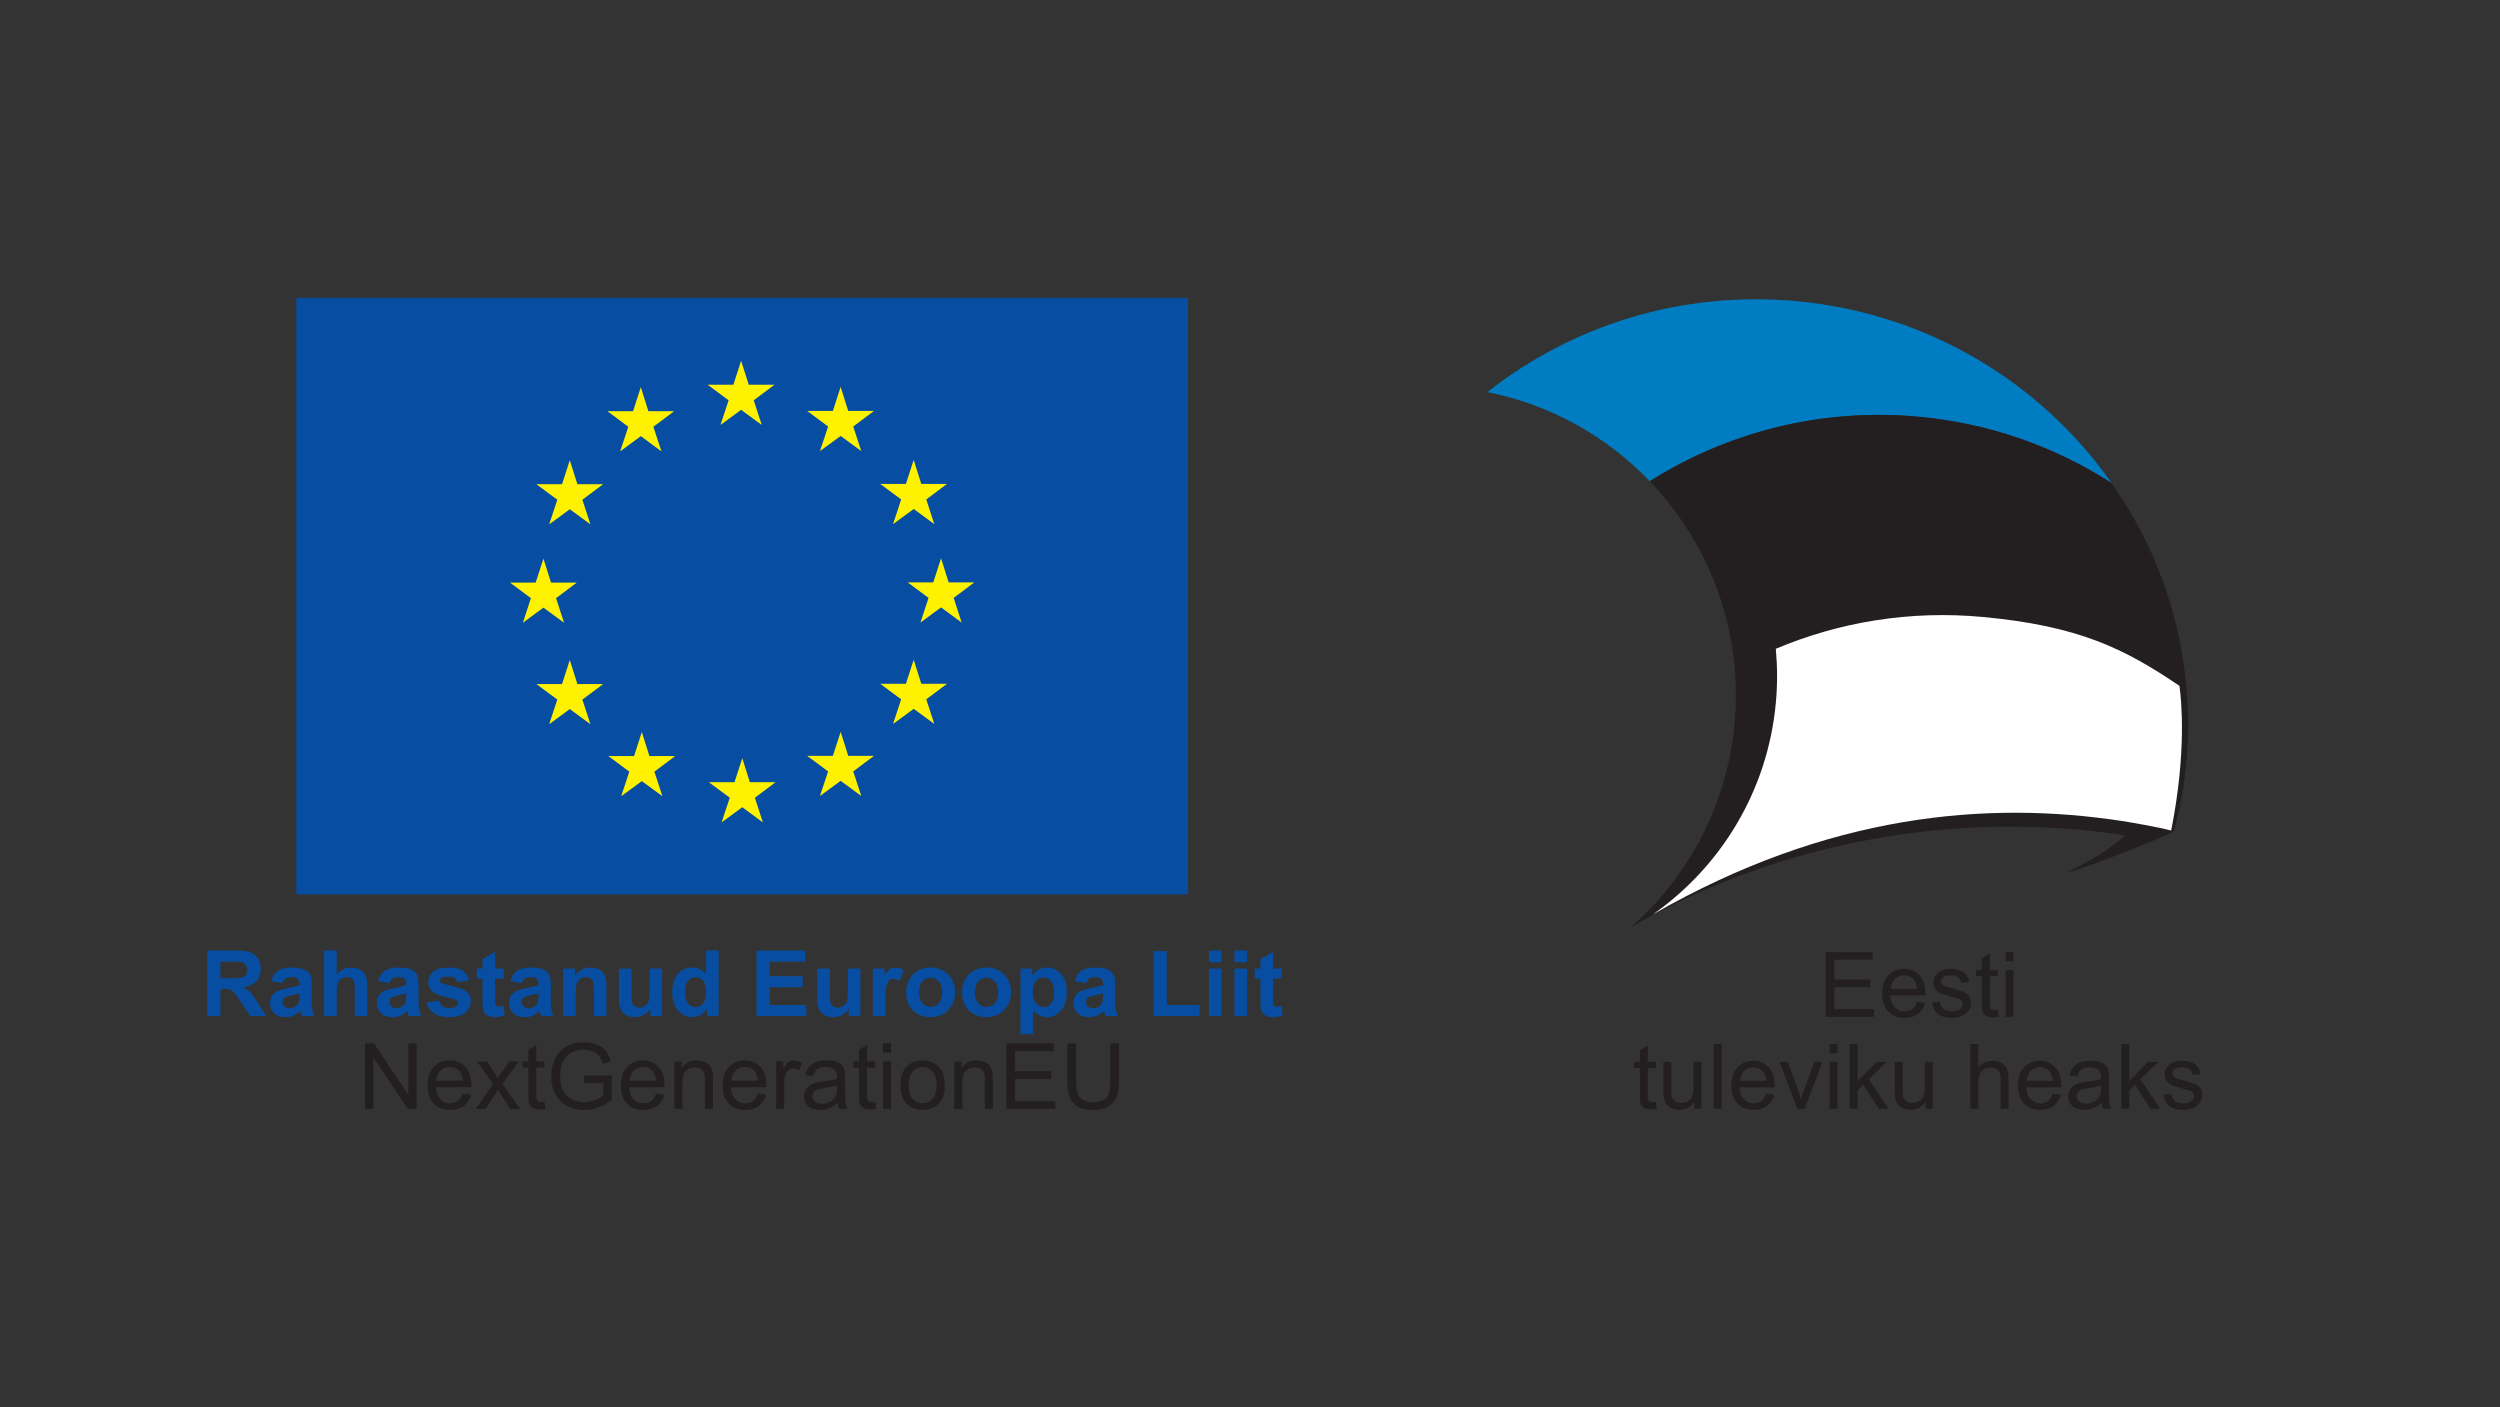 <svg xmlns="http://www.w3.org/2000/svg" xmlns:xlink="http://www.w3.org/1999/xlink" xmlns:inkscape="http://www.inkscape.org/namespaces/inkscape" version="1.1" width="218.5" height="123" viewBox="0 0 218.5 123">
<rect x="0" y="0" width="218.5" height="123" fill="#333333" stroke="none"/>
<defs>
<clipPath id="clip_0">
<path transform="matrix(1,0,0,-1,0,123)" d="M0 123H218.5V0H0Z"/>
</clipPath>
</defs>
<path transform="matrix(1,0,0,-1,0,123)" d="M25.902 96.963H103.832V44.832H25.902Z" fill="#074ea2" fill-rule="evenodd"/>
<path transform="matrix(1,0,0,-1,65.44,33.628)" d="M0 0H2.245L.435-1.359 1.136-3.512-.667-2.191-2.469-3.512-1.759-1.359-3.585 0H-1.342L-.667 2.099Z" fill="#fff200" fill-rule="evenodd"/>
<path transform="matrix(1,0,0,-1,65.536,68.366)" d="M0 0H2.246L.441-1.356 1.138-3.512-.661-2.184-2.467-3.512-1.753-1.356-3.581 0H-1.342L-.661 2.098Z" fill="#fff200" fill-rule="evenodd"/>
<path transform="matrix(1,0,0,-1,74.135,66.064)" d="M0 0H2.248L.436-1.356 1.14-3.506-.662-2.181-2.471-3.506-1.758-1.356-3.584 0H-1.341L-.662 2.105Z" fill="#fff200" fill-rule="evenodd"/>
<path transform="matrix(1,0,0,-1,74.135,35.918)" d="M0 0H2.248L.436-1.36 1.14-3.506-.662-2.184-2.471-3.506-1.758-1.36-3.584 0H-1.341L-.662 2.099Z" fill="#fff200" fill-rule="evenodd"/>
<path transform="matrix(1,0,0,-1,80.52,42.296)" d="M0 0H2.242L.436-1.356 1.14-3.516-.662-2.188-2.468-3.516-1.759-1.356-3.586 0H-1.344L-.662 2.095Z" fill="#fff200" fill-rule="evenodd"/>
<path transform="matrix(1,0,0,-1,80.52,59.765)" d="M0 0H2.242L.436-1.356 1.14-3.51-.662-2.188-2.468-3.51-1.759-1.356-3.586 0H-1.344L-.662 2.098Z" fill="#fff200" fill-rule="evenodd"/>
<path transform="matrix(1,0,0,-1,82.911,50.9)" d="M0 0H2.247L.438-1.356 1.137-3.512-.662-2.188-2.466-3.512-1.754-1.356-3.578 0H-1.342L-.662 2.102Z" fill="#fff200" fill-rule="evenodd"/>
<path transform="matrix(1,0,0,-1,56.669,35.94)" d="M0 0H2.248L.436-1.359 1.14-3.509-.662-2.181-2.466-3.509-1.755-1.359-3.577 0H-1.34L-.662 2.102Z" fill="#fff200" fill-rule="evenodd"/>
<path transform="matrix(1,0,0,-1,50.463,42.321)" d="M0 0H2.249L.436-1.356 1.14-3.509-.662-2.185-2.465-3.509-1.754-1.356-3.581 0H-1.341L-.662 2.095Z" fill="#fff200" fill-rule="evenodd"/>
<path transform="matrix(1,0,0,-1,48.161,50.922)" d="M0 0H2.242L.438-1.357 1.138-3.509-.663-2.185-2.464-3.509-1.758-1.357-3.582 0H-1.344L-.663 2.098Z" fill="#fff200" fill-rule="evenodd"/>
<path transform="matrix(1,0,0,-1,50.463,59.787)" d="M0 0H2.249L.436-1.356 1.14-3.509-.662-2.184-2.465-3.509-1.754-1.356-3.581 0H-1.341L-.662 2.098Z" fill="#fff200" fill-rule="evenodd"/>
<path transform="matrix(1,0,0,-1,56.758,66.083)" d="M0 0H2.246L.436-1.36 1.137-3.509-.662-2.184-2.468-3.509-1.755-1.36-3.581 0H-1.341L-.662 2.102Z" fill="#fff200" fill-rule="evenodd"/>
<g clip-path="url(#clip_0)">
<path transform="matrix(1,0,0,-1,167.711,36.424)" d="M0 0C6.08-.563 11.686-2.553 16.529-5.599 16.535-5.605 16.663-5.693 16.864-5.821 10.741 2.915 .868 9.032-10.704 10.104-20.833 11.036-30.377 7.938-37.712 2.154-32.144 1.048-27.248-1.748-23.523-5.636-16.757-1.368-8.581 .792 0 0" fill="#007cc3" fill-rule="evenodd"/>
<path transform="matrix(1,0,0,-1,191.115,60.373)" d="M0 0C-.003 0-.003 .003-.003 .003-.003-.015 0-.031 0-.049Z" fill="#ffffff" fill-rule="evenodd"/>
<path transform="matrix(1,0,0,-1,191.149,60.8)" d="M0 0C-.009 .119-.052 .64-.061 .746-.631 7.271-2.94 13.376-6.574 18.555-6.775 18.683-6.903 18.771-6.909 18.778-11.753 21.824-17.358 23.813-23.438 24.376-32.019 25.168-40.195 23.009-46.961 18.741-42.775 14.372-40.061 8.633-39.531 2.346-39.4 .78-39.397-.822-39.547-2.449-39.784-4.993-40.363-7.424-41.244-9.69-42.834-13.827-45.411-17.44-48.655-20.282L-48.597-20.23C-36.122-13.004-20.657-9.894-5.413-12.206-6.797-13.513-8.874-14.625-10.565-15.502-8.505-14.966-1.265-12.075-1.161-11.856-1.161-11.856-1.155-11.853-1.155-11.85H-1.161C-1.161-11.85 .529-6.379 0 0" fill="#231f20" fill-rule="evenodd"/>
<path transform="matrix(1,0,0,-1,190.482,59.941)" d="M0 0C-4.825 3.266-8.804 5.24-17.205 6.02-23.593 6.611-29.759 5.566-35.276 3.236-35.136 1.694-35.123 .116-35.273-1.483-35.991-9.236-40.116-15.843-46.032-19.986-30.733-11.188-16.824-10.013-5.044-11.81-4.262-11.932-1.84-12.349-.722-12.648 .649-5.751 .17-1.188 0 0" fill="#ffffff" fill-rule="evenodd"/>
<path transform="matrix(1,0,0,-1,159.568,88.872)" d="M0 0V5.66H4.092V4.992H.749V3.259H3.88V2.595H.749V.668H4.224V0Z" fill="#231f20"/>
<path transform="matrix(1,0,0,-1,165.262,86.427)" d="M0 0H2.289C2.259 .344 2.171 .604 2.027 .775 1.806 1.043 1.518 1.177 1.167 1.177 .848 1.177 .579 1.07 .361 .857 .144 .643 .024 .357 0 0M2.281-1.124 3-1.212C2.886-1.633 2.677-1.958 2.371-2.19 2.064-2.421 1.673-2.537 1.197-2.537 .597-2.537 .121-2.352-.229-1.983-.581-1.614-.756-1.096-.756-.429-.756 .261-.579 .796-.224 1.177 .132 1.558 .592 1.749 1.158 1.749 1.707 1.749 2.155 1.562 2.502 1.189 2.849 .816 3.023 .29 3.023-.386 3.023-.428 3.022-.49 3.02-.572H-.038C-.013-1.023 .115-1.368 .344-1.606 .574-1.846 .858-1.966 1.201-1.966 1.455-1.966 1.673-1.899 1.853-1.765 2.034-1.631 2.176-1.418 2.281-1.124" fill="#231f20"/>
<path transform="matrix(1,0,0,-1,168.857,87.647)" d="M0 0 .687 .108C.725-.167 .833-.378 1.009-.526 1.185-.672 1.431-.746 1.749-.746 2.068-.746 2.305-.68 2.459-.551 2.613-.42 2.691-.268 2.691-.093 2.691 .065 2.623 .187 2.485 .278 2.391 .34 2.154 .418 1.775 .513 1.266 .642 .912 .753 .716 .847 .519 .941 .369 1.072 .268 1.238 .166 1.404 .115 1.587 .115 1.787 .115 1.97 .157 2.139 .241 2.294 .324 2.451 .439 2.58 .583 2.683 .69 2.762 .838 2.831 1.024 2.886 1.211 2.941 1.411 2.969 1.625 2.969 1.947 2.969 2.229 2.922 2.472 2.83 2.716 2.737 2.895 2.612 3.011 2.454 3.128 2.294 3.207 2.083 3.25 1.819L2.571 1.725C2.54 1.936 2.45 2.101 2.302 2.219 2.155 2.338 1.945 2.397 1.675 2.397 1.356 2.397 1.128 2.345 .992 2.239 .855 2.134 .787 2.01 .787 1.869 .787 1.778 .816 1.697 .872 1.625 .929 1.55 1.017 1.489 1.139 1.439 1.208 1.414 1.413 1.355 1.753 1.263 2.244 1.131 2.587 1.024 2.781 .94 2.976 .857 3.129 .734 3.239 .575 3.35 .415 3.406 .217 3.406-.02 3.406-.252 3.337-.469 3.203-.675 3.067-.879 2.872-1.037 2.617-1.149 2.363-1.261 2.074-1.316 1.753-1.316 1.219-1.316 .813-1.206 .534-.984 .254-.763 .076-.435 0 0" fill="#231f20"/>
<path transform="matrix(1,0,0,-1,174.606,88.25)" d="M0 0 .1-.614C-.095-.655-.27-.676-.424-.676-.677-.676-.872-.636-1.012-.556-1.15-.477-1.248-.372-1.305-.241-1.361-.112-1.39 .162-1.39 .578V2.938H-1.9V3.478H-1.39V4.494L-.699 4.91V3.478H0V2.938H-.699V.54C-.699 .341-.687 .215-.663 .158-.638 .102-.598 .057-.543 .022-.488-.01-.409-.027-.306-.027-.228-.027-.126-.019 0 0" fill="#231f20"/>
<path transform="matrix(1,0,0,-1,0,123)" d="M175.288 38.228H175.984V34.128H175.288ZM175.288 39.789H175.984V38.989H175.288Z" fill="#231f20"/>
<path transform="matrix(1,0,0,-1,144.716,96.287)" d="M0 0 .1-.614C-.095-.655-.27-.676-.424-.676-.677-.676-.872-.636-1.012-.556-1.15-.477-1.248-.372-1.304-.241-1.361-.112-1.39 .162-1.39 .579V2.938H-1.9V3.478H-1.39V4.494L-.698 4.911V3.478H0V2.938H-.698V.541C-.698 .342-.686 .215-.663 .158-.638 .102-.598 .057-.543 .022-.488-.01-.408-.027-.305-.027-.228-.027-.126-.018 0 0" fill="#231f20"/>
<path transform="matrix(1,0,0,-1,148.084,96.909)" d="M0 0V.602C-.32 .138-.754-.092-1.302-.092-1.543-.092-1.77-.046-1.979 .046-2.189 .138-2.345 .256-2.446 .395-2.549 .536-2.62 .708-2.661 .911-2.689 1.048-2.703 1.264-2.703 1.561V4.1H-2.009V1.827C-2.009 1.463-1.994 1.219-1.966 1.092-1.922 .909-1.829 .767-1.688 .662-1.546 .558-1.37 .506-1.163 .506-.954 .506-.759 .559-.576 .666-.393 .772-.264 .918-.189 1.102-.112 1.286-.074 1.554-.074 1.903V4.1H.62V0Z" fill="#231f20"/>
<path transform="matrix(1,0,0,-1,0,123)" d="M149.778 31.751H150.472V26.091H149.778Z" fill="#231f20"/>
<path transform="matrix(1,0,0,-1,152.075,94.465)" d="M0 0H2.289C2.259 .344 2.171 .604 2.027 .775 1.806 1.043 1.518 1.177 1.166 1.177 .847 1.177 .578 1.07 .361 .857 .144 .643 .024 .357 0 0M2.281-1.124 3-1.212C2.886-1.633 2.677-1.958 2.371-2.19 2.064-2.421 1.672-2.537 1.197-2.537 .597-2.537 .121-2.352-.229-1.983-.581-1.614-.756-1.096-.756-.429-.756 .261-.579 .796-.224 1.177 .132 1.558 .592 1.749 1.158 1.749 1.707 1.749 2.155 1.562 2.501 1.189 2.849 .816 3.023 .29 3.023-.386 3.023-.428 3.022-.49 3.019-.572H-.038C-.013-1.023 .115-1.368 .344-1.606 .573-1.846 .858-1.966 1.201-1.966 1.455-1.966 1.672-1.899 1.853-1.765 2.033-1.631 2.176-1.418 2.281-1.124" fill="#231f20"/>
<path transform="matrix(1,0,0,-1,157.087,96.909)" d="M0 0-1.56 4.1H-.826L.054 1.645C.149 1.38 .236 1.104 .316 .818 .378 1.035 .464 1.294 .575 1.598L1.487 4.1H2.201L.648 0Z" fill="#231f20"/>
<path transform="matrix(1,0,0,-1,0,123)" d="M159.904 30.191H160.6V26.091H159.904ZM159.904 31.751H160.6V30.951H159.904Z" fill="#231f20"/>
<path transform="matrix(1,0,0,-1,161.661,96.909)" d="M0 0V5.66H.696V2.433L2.341 4.1H3.239L1.672 2.579 3.399 0H2.541L1.186 2.097 .696 1.625V0Z" fill="#231f20"/>
<path transform="matrix(1,0,0,-1,168.299,96.909)" d="M0 0V.602C-.32 .138-.754-.092-1.302-.092-1.543-.092-1.77-.046-1.979 .046-2.189 .138-2.345 .256-2.446 .395-2.549 .536-2.62 .708-2.661 .911-2.689 1.048-2.703 1.264-2.703 1.561V4.1H-2.009V1.827C-2.009 1.463-1.994 1.219-1.966 1.092-1.922 .909-1.829 .767-1.688 .662-1.546 .558-1.371 .506-1.162 .506-.954 .506-.759 .559-.576 .666-.393 .772-.264 .918-.188 1.102-.112 1.286-.074 1.554-.074 1.903V4.1H.62V0Z" fill="#231f20"/>
<path transform="matrix(1,0,0,-1,172.207,96.909)" d="M0 0V5.66H.695V3.63C1.019 4.005 1.429 4.194 1.923 4.194 2.226 4.194 2.489 4.133 2.714 4.013 2.938 3.894 3.098 3.728 3.195 3.518 3.291 3.307 3.34 3 3.34 2.599V0H2.644V2.599C2.644 2.945 2.569 3.199 2.418 3.357 2.268 3.515 2.055 3.595 1.779 3.595 1.574 3.595 1.38 3.541 1.198 3.435 1.016 3.328 .887 3.183 .811 3 .733 2.818 .695 2.564 .695 2.243V0Z" fill="#231f20"/>
<path transform="matrix(1,0,0,-1,177.129,94.465)" d="M0 0H2.289C2.259 .344 2.171 .604 2.027 .775 1.806 1.043 1.518 1.177 1.167 1.177 .848 1.177 .579 1.07 .361 .857 .144 .643 .024 .357 0 0M2.281-1.124 3-1.212C2.886-1.633 2.677-1.958 2.371-2.19 2.064-2.421 1.673-2.537 1.197-2.537 .597-2.537 .121-2.352-.229-1.983-.581-1.614-.756-1.096-.756-.429-.756 .261-.578 .796-.224 1.177 .132 1.558 .592 1.749 1.159 1.749 1.707 1.749 2.155 1.562 2.502 1.189 2.849 .816 3.023 .29 3.023-.386 3.023-.428 3.022-.49 3.02-.572H-.038C-.013-1.023 .115-1.368 .344-1.606 .574-1.846 .858-1.966 1.201-1.966 1.455-1.966 1.673-1.899 1.853-1.765 2.034-1.631 2.176-1.418 2.281-1.124" fill="#231f20"/>
<path transform="matrix(1,0,0,-1,183.619,94.851)" d="M0 0C-.253-.104-.631-.191-1.135-.264-1.42-.304-1.623-.351-1.741-.402-1.86-.453-1.952-.528-2.015-.629-2.08-.727-2.112-.837-2.112-.958-2.112-1.144-2.041-1.298-1.902-1.422-1.762-1.545-1.556-1.606-1.286-1.606-1.019-1.606-.78-1.548-.572-1.431-.364-1.314-.21-1.153-.112-.95-.037-.793 0-.561 0-.256ZM.058-1.553C-.2-1.771-.448-1.925-.685-2.016-.924-2.106-1.18-2.151-1.452-2.151-1.903-2.151-2.248-2.042-2.491-1.821-2.732-1.601-2.853-1.319-2.853-.978-2.853-.776-2.808-.593-2.716-.427-2.625-.261-2.505-.128-2.358-.028-2.209 .073-2.043 .149-1.857 .2-1.721 .236-1.515 .272-1.24 .305-.679 .372-.265 .451 0 .544 .003 .639 .004 .7 .004 .725 .004 1.008-.062 1.208-.194 1.323-.37 1.481-.635 1.559-.985 1.559-1.311 1.559-1.552 1.502-1.709 1.388-1.865 1.273-1.979 1.07-2.055 .779L-2.733 .872C-2.671 1.163-2.57 1.398-2.429 1.576-2.288 1.755-2.082 1.894-1.815 1.99-1.547 2.086-1.237 2.135-.884 2.135-.534 2.135-.25 2.093-.032 2.011 .187 1.928 .348 1.825 .452 1.7 .555 1.575 .626 1.418 .668 1.227 .69 1.108 .702 .895 .702 .587V-.34C.702-.987 .717-1.395 .747-1.566 .776-1.737 .836-1.902 .923-2.059H.196C.125-1.915 .078-1.746 .058-1.553" fill="#231f20"/>
<path transform="matrix(1,0,0,-1,185.402,96.909)" d="M0 0V5.66H.696V2.433L2.341 4.1H3.239L1.672 2.579 3.399 0H2.541L1.186 2.097 .696 1.625V0Z" fill="#231f20"/>
<path transform="matrix(1,0,0,-1,189.075,95.685)" d="M0 0 .687 .108C.725-.167 .833-.378 1.009-.526 1.185-.672 1.431-.746 1.749-.746 2.068-.746 2.305-.68 2.459-.551 2.613-.42 2.691-.268 2.691-.094 2.691 .065 2.623 .187 2.485 .278 2.391 .34 2.153 .418 1.775 .513 1.267 .642 .912 .753 .716 .847 .519 .941 .369 1.072 .268 1.238 .166 1.403 .115 1.587 .115 1.787 .115 1.97 .157 2.139 .241 2.294 .324 2.451 .439 2.58 .583 2.683 .691 2.762 .838 2.831 1.024 2.886 1.211 2.941 1.411 2.969 1.625 2.969 1.947 2.969 2.229 2.922 2.472 2.829 2.716 2.737 2.895 2.612 3.011 2.454 3.127 2.294 3.207 2.083 3.25 1.819L2.571 1.725C2.54 1.936 2.45 2.101 2.302 2.219 2.155 2.338 1.945 2.397 1.675 2.397 1.356 2.397 1.128 2.344 .992 2.239 .855 2.134 .787 2.01 .787 1.869 .787 1.778 .816 1.697 .873 1.625 .929 1.55 1.017 1.489 1.139 1.439 1.208 1.414 1.413 1.355 1.753 1.262 2.244 1.131 2.587 1.024 2.781 .94 2.976 .857 3.129 .734 3.239 .575 3.35 .415 3.406 .217 3.406-.02 3.406-.252 3.337-.469 3.202-.675 3.067-.879 2.872-1.037 2.617-1.149 2.363-1.261 2.074-1.316 1.753-1.316 1.219-1.316 .813-1.206 .534-.984 .254-.763 .077-.435 0 0" fill="#231f20"/>
<path transform="matrix(1,0,0,-1,19.273,85.501)" d="M0 0H.855C1.41 0 1.757 .023 1.895 .07 2.032 .117 2.141 .198 2.219 .312 2.297 .428 2.336 .57 2.336 .742 2.336 .936 2.284 1.091 2.182 1.209 2.079 1.328 1.934 1.402 1.746 1.434 1.652 1.447 1.371 1.453 .902 1.453H0ZM-1.156-3.305V2.422H1.277C1.89 2.422 2.334 2.371 2.611 2.268 2.889 2.165 3.11 1.982 3.277 1.719 3.444 1.456 3.527 1.155 3.527 .816 3.527 .387 3.401 .032 3.148-.248 2.896-.527 2.519-.704 2.016-.777 2.266-.923 2.472-1.083 2.635-1.258 2.798-1.432 3.017-1.742 3.293-2.188L3.992-3.305H2.609L1.773-2.059C1.477-1.613 1.273-1.332 1.164-1.217 1.055-1.101 .938-1.021 .816-.979 .694-.936 .5-.914 .234-.914H0V-3.305Z" fill="#074ea2"/>
<path transform="matrix(1,0,0,-1,26.172,86.814)" d="M0 0C-.141-.047-.363-.103-.668-.168-.973-.232-1.172-.297-1.266-.359-1.409-.461-1.48-.59-1.48-.746-1.48-.899-1.423-1.032-1.309-1.145-1.194-1.256-1.048-1.312-.871-1.312-.673-1.312-.484-1.247-.305-1.117-.172-1.018-.085-.896-.043-.754-.015-.66 0-.481 0-.219ZM-1.469 .891-2.465 1.07C-2.353 1.472-2.16 1.769-1.887 1.961-1.613 2.154-1.207 2.25-.668 2.25-.179 2.25 .187 2.192 .426 2.076 .665 1.961 .834 1.813 .932 1.635 1.029 1.457 1.078 1.129 1.078 .652L1.066-.629C1.066-.993 1.084-1.262 1.119-1.436 1.154-1.608 1.22-1.794 1.316-1.992H.23C.202-1.919 .167-1.811 .125-1.668 .106-1.603 .094-1.56 .086-1.539-.102-1.721-.302-1.857-.516-1.949-.729-2.04-.957-2.086-1.199-2.086-1.626-2.086-1.963-1.97-2.209-1.738-2.455-1.506-2.578-1.213-2.578-.859-2.578-.625-2.522-.416-2.41-.232-2.298-.049-2.142 .092-1.939 .189-1.737 .287-1.446 .373-1.066 .445-.554 .542-.198 .632 0 .715V.824C0 1.035-.052 1.186-.156 1.275-.261 1.365-.457 1.41-.746 1.41-.941 1.41-1.094 1.372-1.203 1.295-1.312 1.219-1.401 1.084-1.469 .891" fill="#074ea2"/>
<path transform="matrix(1,0,0,-1,29.426,83.079)" d="M0 0V-2.105C.354-1.691 .777-1.484 1.27-1.484 1.522-1.484 1.75-1.531 1.953-1.625 2.156-1.719 2.31-1.838 2.412-1.984 2.515-2.13 2.585-2.291 2.623-2.469 2.661-2.646 2.68-2.92 2.68-3.293V-5.727H1.582V-3.535C1.582-3.1 1.562-2.824 1.52-2.707 1.478-2.59 1.404-2.496 1.299-2.428 1.193-2.358 1.062-2.324 .902-2.324 .72-2.324 .558-2.368 .414-2.457 .271-2.545 .166-2.679 .1-2.857 .033-3.035 0-3.299 0-3.648V-5.727H-1.098V0Z" fill="#074ea2"/>
<path transform="matrix(1,0,0,-1,35.508,86.814)" d="M0 0C-.141-.047-.363-.103-.668-.168-.973-.232-1.172-.297-1.266-.359-1.409-.461-1.48-.59-1.48-.746-1.48-.899-1.423-1.032-1.309-1.145-1.194-1.256-1.048-1.312-.871-1.312-.673-1.312-.484-1.247-.305-1.117-.172-1.018-.085-.896-.043-.754-.015-.66 0-.481 0-.219ZM-1.469 .891-2.465 1.07C-2.353 1.472-2.16 1.769-1.887 1.961-1.613 2.154-1.207 2.25-.668 2.25-.179 2.25 .187 2.192 .426 2.076 .665 1.961 .834 1.813 .932 1.635 1.029 1.457 1.078 1.129 1.078 .652L1.066-.629C1.066-.993 1.084-1.262 1.119-1.436 1.154-1.608 1.22-1.794 1.316-1.992H.23C.202-1.919 .167-1.811 .125-1.668 .106-1.603 .094-1.56 .086-1.539-.102-1.721-.302-1.857-.516-1.949-.729-2.04-.957-2.086-1.199-2.086-1.626-2.086-1.963-1.97-2.209-1.738-2.455-1.506-2.578-1.213-2.578-.859-2.578-.625-2.522-.416-2.41-.232-2.298-.049-2.142 .092-1.939 .189-1.737 .287-1.446 .373-1.066 .445-.554 .542-.198 .632 0 .715V.824C0 1.035-.052 1.186-.156 1.275-.261 1.365-.457 1.41-.746 1.41-.941 1.41-1.094 1.372-1.203 1.295-1.312 1.219-1.401 1.084-1.469 .891" fill="#074ea2"/>
<path transform="matrix(1,0,0,-1,37.281,87.622)" d="M0 0 1.102 .168C1.148-.045 1.243-.207 1.387-.318 1.53-.429 1.73-.484 1.988-.484 2.272-.484 2.485-.432 2.629-.328 2.726-.255 2.773-.157 2.773-.035 2.773 .049 2.747 .117 2.695 .172 2.641 .225 2.519 .272 2.328 .316 1.442 .512 .882 .69 .645 .852 .316 1.076 .152 1.387 .152 1.785 .152 2.145 .294 2.447 .578 2.691 .862 2.937 1.302 3.059 1.898 3.059 2.466 3.059 2.888 2.967 3.164 2.781 3.44 2.597 3.63 2.323 3.734 1.961L2.699 1.77C2.655 1.932 2.571 2.055 2.447 2.141 2.323 2.227 2.147 2.27 1.918 2.27 1.629 2.27 1.422 2.229 1.297 2.148 1.214 2.092 1.172 2.018 1.172 1.926 1.172 1.848 1.208 1.781 1.281 1.727 1.38 1.654 1.722 1.551 2.307 1.418 2.892 1.285 3.3 1.123 3.531 .93 3.761 .734 3.875 .463 3.875 .113 3.875-.267 3.716-.594 3.398-.867 3.081-1.141 2.61-1.277 1.988-1.277 1.423-1.277 .976-1.162 .646-.934 .317-.704 .102-.393 0 0" fill="#074ea2"/>
<path transform="matrix(1,0,0,-1,44.02,84.657)" d="M0 0V-.875H-.75V-2.547C-.75-2.885-.743-3.082-.729-3.139-.714-3.194-.682-3.24-.631-3.277-.58-3.313-.519-3.332-.445-3.332-.344-3.332-.196-3.297-.004-3.227L.09-4.078C-.165-4.187-.454-4.242-.777-4.242-.976-4.242-1.153-4.209-1.312-4.143-1.472-4.076-1.588-3.99-1.662-3.885-1.736-3.779-1.788-3.637-1.816-3.457-1.84-3.329-1.852-3.071-1.852-2.684V-.875H-2.355V0H-1.852V.824L-.75 1.465V0Z" fill="#074ea2"/>
<path transform="matrix(1,0,0,-1,47.07,86.814)" d="M0 0C-.141-.047-.363-.103-.668-.168-.973-.232-1.172-.297-1.266-.359-1.409-.461-1.48-.59-1.48-.746-1.48-.899-1.423-1.032-1.309-1.145-1.194-1.256-1.048-1.312-.871-1.312-.673-1.312-.484-1.247-.305-1.117-.172-1.018-.085-.896-.043-.754-.015-.66 0-.481 0-.219ZM-1.469 .891-2.465 1.07C-2.353 1.472-2.16 1.769-1.887 1.961-1.613 2.154-1.207 2.25-.668 2.25-.179 2.25 .187 2.192 .426 2.076 .665 1.961 .834 1.813 .932 1.635 1.029 1.457 1.078 1.129 1.078 .652L1.066-.629C1.066-.993 1.084-1.262 1.119-1.436 1.154-1.608 1.22-1.794 1.316-1.992H.23C.202-1.919 .167-1.811 .125-1.668 .106-1.603 .094-1.56 .086-1.539-.102-1.721-.302-1.857-.516-1.949-.729-2.04-.957-2.086-1.199-2.086-1.626-2.086-1.963-1.97-2.209-1.738-2.455-1.506-2.578-1.213-2.578-.859-2.578-.625-2.522-.416-2.41-.232-2.298-.049-2.142 .092-1.939 .189-1.737 .287-1.446 .373-1.066 .445-.554 .542-.198 .632 0 .715V.824C0 1.035-.052 1.186-.156 1.275-.261 1.365-.457 1.41-.746 1.41-.941 1.41-1.094 1.372-1.203 1.295-1.312 1.219-1.401 1.084-1.469 .891" fill="#074ea2"/>
<path transform="matrix(1,0,0,-1,53.004,88.806)" d="M0 0H-1.098V2.117C-1.098 2.565-1.121 2.855-1.168 2.986-1.215 3.118-1.291 3.221-1.396 3.293-1.502 3.366-1.629 3.402-1.777 3.402-1.968 3.402-2.138 3.351-2.289 3.246-2.44 3.143-2.544 3.004-2.6 2.832-2.655 2.66-2.684 2.343-2.684 1.879V0H-3.781V4.148H-2.762V3.539C-2.399 4.008-1.944 4.242-1.395 4.242-1.152 4.242-.931 4.199-.73 4.111-.53 4.024-.378 3.913-.275 3.777-.173 3.643-.101 3.488-.061 3.316-.021 3.145 0 2.898 0 2.578Z" fill="#074ea2"/>
<path transform="matrix(1,0,0,-1,56.848,88.806)" d="M0 0V.621C-.151 .4-.35 .226-.596 .098-.842-.029-1.102-.094-1.375-.094-1.653-.094-1.903-.032-2.125 .09-2.347 .213-2.507 .385-2.605 .605-2.704 .827-2.754 1.133-2.754 1.523V4.148H-1.656V2.242C-1.656 1.659-1.636 1.302-1.596 1.17-1.556 1.039-1.481 .935-1.375 .857-1.269 .781-1.133 .742-.969 .742-.781 .742-.613 .794-.465 .896-.316 1-.215 1.127-.16 1.279-.105 1.432-.078 1.805-.078 2.398V4.148H1.02V0Z" fill="#074ea2"/>
<path transform="matrix(1,0,0,-1,59.879,86.642)" d="M0 0C0-.442 .062-.763 .184-.961 .36-1.247 .608-1.391 .926-1.391 1.179-1.391 1.394-1.283 1.57-1.068 1.747-.854 1.836-.532 1.836-.105 1.836 .371 1.75 .715 1.578 .924 1.406 1.134 1.187 1.238 .918 1.238 .657 1.238 .439 1.135 .264 .928 .088 .721 0 .412 0 0M2.93-2.164H1.91V-1.555C1.741-1.791 1.541-1.968 1.311-2.084 1.08-2.199 .848-2.258 .613-2.258 .137-2.258-.271-2.065-.611-1.682-.951-1.297-1.121-.762-1.121-.074-1.121 .629-.956 1.164-.625 1.529-.294 1.896 .124 2.078 .629 2.078 1.093 2.078 1.493 1.886 1.832 1.5V3.563H2.93Z" fill="#074ea2"/>
<path transform="matrix(1,0,0,-1,66.121,88.806)" d="M0 0V5.727H4.246V4.758H1.156V3.488H4.031V2.523H1.156V.965H4.355V0Z" fill="#074ea2"/>
<path transform="matrix(1,0,0,-1,74.18,88.806)" d="M0 0V.621C-.151 .4-.35 .226-.596 .098-.842-.029-1.102-.094-1.375-.094-1.653-.094-1.903-.032-2.125 .09-2.347 .213-2.507 .385-2.605 .605-2.704 .827-2.754 1.133-2.754 1.523V4.148H-1.656V2.242C-1.656 1.659-1.636 1.302-1.596 1.17-1.556 1.039-1.481 .935-1.375 .857-1.269 .781-1.133 .742-.969 .742-.781 .742-.613 .794-.465 .896-.316 1-.215 1.127-.16 1.279-.105 1.432-.078 1.805-.078 2.398V4.148H1.02V0Z" fill="#074ea2"/>
<path transform="matrix(1,0,0,-1,77.387,88.806)" d="M0 0H-1.098V4.148H-.078V3.559C.097 3.838 .253 4.021 .393 4.109 .532 4.198 .69 4.242 .867 4.242 1.117 4.242 1.358 4.174 1.59 4.035L1.25 3.078C1.065 3.198 .894 3.258 .734 3.258 .581 3.258 .45 3.216 .344 3.131 .237 3.047 .153 2.894 .092 2.672 .03 2.451 0 1.987 0 1.281Z" fill="#074ea2"/>
<path transform="matrix(1,0,0,-1,80.32,86.731)" d="M0 0C0-.411 .098-.727 .293-.945 .488-1.164 .729-1.273 1.016-1.273 1.302-1.273 1.542-1.164 1.736-.945 1.931-.727 2.027-.408 2.027 .008 2.027 .414 1.931 .727 1.736 .945 1.542 1.164 1.302 1.273 1.016 1.273 .729 1.273 .488 1.164 .293 .945 .098 .727 0 .412 0 0M-1.125 .059C-1.125 .424-1.035 .776-.855 1.117-.676 1.459-.421 1.719-.092 1.898 .237 2.078 .605 2.168 1.012 2.168 1.64 2.168 2.153 1.965 2.555 1.557 2.956 1.149 3.156 .635 3.156 .012 3.156-.615 2.954-1.136 2.549-1.549 2.144-1.961 1.634-2.168 1.02-2.168 .64-2.168 .276-2.082-.068-1.91-.413-1.738-.676-1.486-.855-1.154-1.035-.822-1.125-.418-1.125 .059" fill="#074ea2"/>
<path transform="matrix(1,0,0,-1,85.207,86.731)" d="M0 0C0-.411 .098-.727 .293-.945 .488-1.164 .729-1.273 1.016-1.273 1.302-1.273 1.542-1.164 1.736-.945 1.931-.727 2.027-.408 2.027 .008 2.027 .414 1.931 .727 1.736 .945 1.542 1.164 1.302 1.273 1.016 1.273 .729 1.273 .488 1.164 .293 .945 .098 .727 0 .412 0 0M-1.125 .059C-1.125 .424-1.035 .776-.855 1.117-.676 1.459-.421 1.719-.092 1.898 .237 2.078 .605 2.168 1.012 2.168 1.64 2.168 2.153 1.965 2.555 1.557 2.956 1.149 3.156 .635 3.156 .012 3.156-.615 2.954-1.136 2.549-1.549 2.144-1.961 1.634-2.168 1.02-2.168 .64-2.168 .276-2.082-.068-1.91-.413-1.738-.676-1.486-.855-1.154-1.035-.822-1.125-.418-1.125 .059" fill="#074ea2"/>
<path transform="matrix(1,0,0,-1,90.277,86.661)" d="M0 0C0-.466 .093-.811 .277-1.033 .462-1.256 .687-1.367 .953-1.367 1.208-1.367 1.421-1.265 1.59-1.061 1.759-.855 1.844-.521 1.844-.055 1.844 .381 1.757 .703 1.582 .914 1.407 1.125 1.191 1.23 .934 1.23 .665 1.23 .442 1.127 .266 .92 .089 .713 0 .406 0 0M-1.086 2.004H-.062V1.395C.07 1.604 .25 1.772 .477 1.902 .703 2.033 .954 2.098 1.23 2.098 1.712 2.098 2.121 1.909 2.457 1.531 2.793 1.154 2.961 .628 2.961-.047 2.961-.739 2.792-1.277 2.453-1.662 2.114-2.046 1.704-2.238 1.223-2.238 .993-2.238 .786-2.192 .6-2.102 .413-2.01 .218-1.854 .012-1.633V-3.722H-1.086Z" fill="#074ea2"/>
<path transform="matrix(1,0,0,-1,96.398,86.814)" d="M0 0C-.141-.047-.363-.103-.668-.168-.973-.232-1.172-.297-1.266-.359-1.409-.461-1.48-.59-1.48-.746-1.48-.899-1.423-1.032-1.309-1.145-1.194-1.256-1.048-1.312-.871-1.312-.673-1.312-.484-1.247-.305-1.117-.172-1.018-.085-.896-.043-.754-.015-.66 0-.481 0-.219ZM-1.469 .891-2.465 1.07C-2.353 1.472-2.16 1.769-1.887 1.961-1.613 2.154-1.207 2.25-.668 2.25-.179 2.25 .187 2.192 .426 2.076 .665 1.961 .834 1.813 .932 1.635 1.029 1.457 1.078 1.129 1.078 .652L1.066-.629C1.066-.993 1.084-1.262 1.119-1.436 1.154-1.608 1.22-1.794 1.316-1.992H.23C.202-1.919 .167-1.811 .125-1.668 .106-1.603 .094-1.56 .086-1.539-.102-1.721-.302-1.857-.516-1.949-.729-2.04-.957-2.086-1.199-2.086-1.626-2.086-1.963-1.97-2.209-1.738-2.455-1.506-2.578-1.213-2.578-.859-2.578-.625-2.522-.416-2.41-.232-2.298-.049-2.142 .092-1.939 .189-1.737 .287-1.446 .373-1.066 .445-.554 .542-.198 .632 0 .715V.824C0 1.035-.052 1.186-.156 1.275-.261 1.365-.457 1.41-.746 1.41-.941 1.41-1.094 1.372-1.203 1.295-1.312 1.219-1.401 1.084-1.469 .891" fill="#074ea2"/>
<path transform="matrix(1,0,0,-1,100.82,88.806)" d="M0 0V5.68H1.156V.965H4.031V0Z" fill="#074ea2"/>
<path transform="matrix(1,0,0,-1,0,123)" d="M105.668 38.343H106.766V34.195H105.668ZM105.668 39.921H106.766V38.905H105.668Z" fill="#074ea2"/>
<path transform="matrix(1,0,0,-1,0,123)" d="M107.891 38.343H108.989V34.195H107.891ZM107.891 39.921H108.989V38.905H107.891Z" fill="#074ea2"/>
<path transform="matrix(1,0,0,-1,112.016,84.657)" d="M0 0V-.875H-.75V-2.547C-.75-2.885-.743-3.082-.729-3.139-.714-3.194-.682-3.24-.631-3.277-.58-3.313-.519-3.332-.445-3.332-.344-3.332-.196-3.297-.004-3.227L.09-4.078C-.165-4.187-.454-4.242-.777-4.242-.976-4.242-1.153-4.209-1.312-4.143-1.472-4.076-1.588-3.99-1.662-3.885-1.736-3.779-1.788-3.637-1.816-3.457-1.84-3.329-1.852-3.071-1.852-2.684V-.875H-2.355V0H-1.852V.824L-.75 1.465V0Z" fill="#074ea2"/>
<path transform="matrix(1,0,0,-1,31.904,96.918)" d="M0 0V5.727H.777L3.785 1.23V5.727H4.512V0H3.734L.727 4.5V0Z" fill="#231f20"/>
<path transform="matrix(1,0,0,-1,38.131,94.445)" d="M0 0H2.316C2.285 .349 2.196 .61 2.051 .785 1.827 1.056 1.536 1.191 1.18 1.191 .856 1.191 .585 1.083 .365 .867 .146 .651 .023 .362 0 0M2.309-1.137 3.035-1.227C2.921-1.651 2.708-1.98 2.398-2.215 2.089-2.449 1.692-2.566 1.211-2.566 .604-2.566 .123-2.38-.232-2.006-.588-1.632-.766-1.108-.766-.434-.766 .265-.586 .806-.227 1.191 .133 1.577 .599 1.77 1.172 1.77 1.727 1.77 2.18 1.581 2.531 1.203 2.883 .825 3.059 .294 3.059-.391 3.059-.433 3.058-.495 3.055-.578H-.039C-.013-1.034 .116-1.383 .348-1.625 .579-1.867 .868-1.988 1.215-1.988 1.473-1.988 1.692-1.921 1.875-1.785 2.058-1.649 2.202-1.434 2.309-1.137" fill="#231f20"/>
<path transform="matrix(1,0,0,-1,41.58,96.918)" d="M0 0 1.516 2.156 .113 4.148H.992L1.629 3.176C1.749 2.991 1.845 2.836 1.918 2.711 2.032 2.883 2.138 3.035 2.234 3.168L2.934 4.148H3.773L2.34 2.195 3.883 0H3.02L2.168 1.289 1.941 1.637 .852 0Z" fill="#231f20"/>
<path transform="matrix(1,0,0,-1,47.584,96.289)" d="M0 0 .102-.621C-.097-.663-.273-.684-.43-.684-.685-.684-.883-.644-1.023-.562-1.164-.481-1.263-.376-1.32-.244-1.378-.112-1.406 .164-1.406 .586V2.973H-1.922V3.52H-1.406V4.547L-.707 4.969V3.52H0V2.973H-.707V.547C-.707 .347-.694 .218-.67 .16-.646 .103-.604 .058-.549 .023-.493-.011-.413-.027-.309-.027-.23-.027-.128-.019 0 0" fill="#231f20"/>
<path transform="matrix(1,0,0,-1,51.041,94.672)" d="M0 0V.672L2.426 .676V-1.449C2.054-1.746 1.669-1.97 1.273-2.119 .878-2.269 .472-2.344 .055-2.344-.508-2.344-1.019-2.224-1.479-1.982-1.938-1.741-2.285-1.394-2.52-.937-2.754-.481-2.871 .027-2.871 .59-2.871 1.147-2.755 1.667-2.521 2.15-2.288 2.634-1.953 2.992-1.516 3.227-1.078 3.461-.574 3.578-.004 3.578 .41 3.578 .784 3.511 1.119 3.377 1.454 3.243 1.716 3.056 1.906 2.816 2.097 2.577 2.241 2.265 2.34 1.879L1.656 1.691C1.57 1.983 1.464 2.212 1.336 2.379 1.208 2.546 1.026 2.679 .789 2.779 .552 2.88 .289 2.93 0 2.93-.347 2.93-.646 2.877-.898 2.771-1.151 2.666-1.354 2.527-1.51 2.355-1.665 2.184-1.785 1.995-1.871 1.789-2.017 1.435-2.09 1.051-2.09 .637-2.09 .126-2.002-.301-1.826-.645-1.65-.988-1.395-1.243-1.059-1.41-.723-1.577-.366-1.66 .012-1.66 .34-1.66 .66-1.597 .973-1.471 1.285-1.345 1.522-1.21 1.684-1.066V0Z" fill="#231f20"/>
<path transform="matrix(1,0,0,-1,55.025,94.445)" d="M0 0H2.316C2.285 .349 2.196 .61 2.051 .785 1.827 1.056 1.536 1.191 1.18 1.191 .856 1.191 .585 1.083 .365 .867 .146 .651 .023 .362 0 0M2.309-1.137 3.035-1.227C2.921-1.651 2.708-1.98 2.398-2.215 2.089-2.449 1.692-2.566 1.211-2.566 .604-2.566 .123-2.38-.232-2.006-.588-1.632-.766-1.108-.766-.434-.766 .265-.586 .806-.227 1.191 .133 1.577 .599 1.77 1.172 1.77 1.727 1.77 2.18 1.581 2.531 1.203 2.883 .825 3.059 .294 3.059-.391 3.059-.433 3.058-.495 3.055-.578H-.039C-.013-1.034 .116-1.383 .348-1.625 .579-1.867 .868-1.988 1.215-1.988 1.473-1.988 1.692-1.921 1.875-1.785 2.058-1.649 2.202-1.434 2.309-1.137" fill="#231f20"/>
<path transform="matrix(1,0,0,-1,58.943,96.918)" d="M0 0V4.148H.633V3.559C.937 4.015 1.378 4.242 1.953 4.242 2.203 4.242 2.433 4.197 2.643 4.107 2.853 4.018 3.009 3.899 3.113 3.754 3.218 3.608 3.29 3.435 3.332 3.234 3.358 3.104 3.371 2.876 3.371 2.551V0H2.668V2.523C2.668 2.81 2.641 3.024 2.586 3.166 2.531 3.308 2.435 3.421 2.295 3.506 2.155 3.591 1.992 3.633 1.805 3.633 1.505 3.633 1.247 3.538 1.029 3.348 .812 3.157 .703 2.797 .703 2.266V0Z" fill="#231f20"/>
<path transform="matrix(1,0,0,-1,63.924,94.445)" d="M0 0H2.316C2.285 .349 2.196 .61 2.051 .785 1.827 1.056 1.536 1.191 1.18 1.191 .856 1.191 .585 1.083 .365 .867 .146 .651 .023 .362 0 0M2.309-1.137 3.035-1.227C2.921-1.651 2.708-1.98 2.398-2.215 2.089-2.449 1.692-2.566 1.211-2.566 .604-2.566 .123-2.38-.232-2.006-.588-1.632-.766-1.108-.766-.434-.766 .265-.586 .806-.227 1.191 .133 1.577 .599 1.77 1.172 1.77 1.727 1.77 2.18 1.581 2.531 1.203 2.883 .825 3.059 .294 3.059-.391 3.059-.433 3.058-.495 3.055-.578H-.039C-.013-1.034 .116-1.383 .348-1.625 .579-1.867 .868-1.988 1.215-1.988 1.473-1.988 1.692-1.921 1.875-1.785 2.058-1.649 2.202-1.434 2.309-1.137" fill="#231f20"/>
<path transform="matrix(1,0,0,-1,67.834,96.918)" d="M0 0V4.148H.633V3.52C.794 3.813 .943 4.008 1.08 4.102 1.217 4.195 1.367 4.242 1.531 4.242 1.769 4.242 2.009 4.167 2.254 4.016L2.012 3.363C1.84 3.465 1.668 3.516 1.496 3.516 1.343 3.516 1.204 3.47 1.082 3.377 .96 3.284 .872 3.156 .82 2.992 .742 2.742 .703 2.469 .703 2.172V0Z" fill="#231f20"/>
<path transform="matrix(1,0,0,-1,73.154,94.836)" d="M0 0C-.255-.104-.638-.192-1.148-.266-1.437-.308-1.642-.354-1.762-.406-1.882-.458-1.974-.534-2.039-.635-2.104-.735-2.137-.847-2.137-.969-2.137-1.156-2.065-1.312-1.924-1.437-1.782-1.562-1.574-1.625-1.301-1.625-1.03-1.625-.789-1.565-.578-1.447-.367-1.329-.212-1.167-.113-.961-.038-.802 0-.567 0-.258ZM.059-1.57C-.202-1.792-.452-1.948-.693-2.039-.935-2.13-1.192-2.176-1.469-2.176-1.925-2.176-2.274-2.064-2.52-1.842-2.765-1.619-2.887-1.335-2.887-.988-2.887-.785-2.841-.6-2.748-.432-2.655-.264-2.534-.129-2.385-.027-2.235 .074-2.066 .151-1.879 .203-1.741 .239-1.532 .274-1.254 .309-.687 .376-.269 .457 0 .551 .003 .647 .004 .708 .004 .734 .004 1.021-.062 1.223-.195 1.34-.375 1.499-.642 1.578-.996 1.578-1.327 1.578-1.571 1.521-1.729 1.404-1.886 1.288-2.003 1.083-2.078 .789L-2.766 .883C-2.703 1.177-2.601 1.415-2.457 1.596-2.313 1.776-2.106 1.916-1.836 2.014-1.565 2.111-1.251 2.16-.895 2.16-.54 2.16-.253 2.118-.031 2.035 .19 1.952 .353 1.847 .457 1.721 .562 1.595 .634 1.435 .676 1.242 .699 1.122 .711 .906 .711 .594V-.344C.711-.997 .726-1.411 .756-1.584 .786-1.757 .845-1.923 .934-2.082H.199C.126-1.937 .079-1.766 .059-1.57" fill="#231f20"/>
<path transform="matrix(1,0,0,-1,76.49,96.289)" d="M0 0 .102-.621C-.097-.663-.273-.684-.43-.684-.685-.684-.883-.644-1.023-.562-1.164-.481-1.263-.376-1.32-.244-1.378-.112-1.406 .164-1.406 .586V2.973H-1.922V3.52H-1.406V4.547L-.707 4.969V3.52H0V2.973H-.707V.547C-.707 .347-.694 .218-.67 .16-.646 .103-.604 .058-.549 .023-.493-.011-.413-.027-.309-.027-.23-.027-.128-.019 0 0" fill="#231f20"/>
<path transform="matrix(1,0,0,-1,0,123)" d="M77.182 30.23H77.885V26.082H77.182ZM77.182 31.809H77.885V31H77.182Z" fill="#231f20"/>
<path transform="matrix(1,0,0,-1,79.416,94.844)" d="M0 0C0-.531 .116-.929 .348-1.193 .579-1.458 .871-1.59 1.223-1.59 1.571-1.59 1.862-1.457 2.094-1.191 2.325-.926 2.441-.521 2.441 .023 2.441 .536 2.325 .925 2.092 1.189 1.858 1.454 1.569 1.586 1.223 1.586 .871 1.586 .579 1.454 .348 1.191 .116 .929 0 .531 0 0M-.723 0C-.723 .769-.509 1.337-.082 1.707 .274 2.015 .71 2.168 1.223 2.168 1.793 2.168 2.259 1.981 2.621 1.607 2.983 1.233 3.164 .718 3.164 .059 3.164-.476 3.084-.896 2.924-1.201 2.764-1.507 2.53-1.745 2.225-1.914 1.919-2.083 1.585-2.168 1.223-2.168 .642-2.168 .173-1.981-.186-1.609-.544-1.237-.723-.7-.723 0" fill="#231f20"/>
<path transform="matrix(1,0,0,-1,83.404,96.918)" d="M0 0V4.148H.633V3.559C.937 4.015 1.378 4.242 1.953 4.242 2.203 4.242 2.433 4.197 2.643 4.107 2.853 4.018 3.009 3.899 3.113 3.754 3.218 3.608 3.29 3.435 3.332 3.234 3.358 3.104 3.371 2.876 3.371 2.551V0H2.668V2.523C2.668 2.81 2.641 3.024 2.586 3.166 2.531 3.308 2.435 3.421 2.295 3.506 2.155 3.591 1.992 3.633 1.805 3.633 1.505 3.633 1.247 3.538 1.029 3.348 .812 3.157 .703 2.797 .703 2.266V0Z" fill="#231f20"/>
<path transform="matrix(1,0,0,-1,87.959,96.918)" d="M0 0V5.727H4.141V5.051H.758V3.297H3.926V2.625H.758V.676H4.273V0Z" fill="#231f20"/>
<path transform="matrix(1,0,0,-1,97.037,91.191)" d="M0 0H.758V-3.309C.758-3.884 .692-4.341 .562-4.68 .433-5.019 .197-5.294-.143-5.506-.482-5.718-.929-5.824-1.48-5.824-2.017-5.824-2.456-5.731-2.797-5.547-3.138-5.362-3.382-5.095-3.527-4.744-3.673-4.394-3.746-3.915-3.746-3.309V0H-2.988V-3.305C-2.988-3.802-2.942-4.169-2.85-4.404-2.757-4.64-2.599-4.821-2.373-4.949-2.147-5.077-1.872-5.141-1.547-5.141-.989-5.141-.593-5.015-.355-4.762-.118-4.509 0-4.023 0-3.305Z" fill="#231f20"/>
</g>
</svg>
